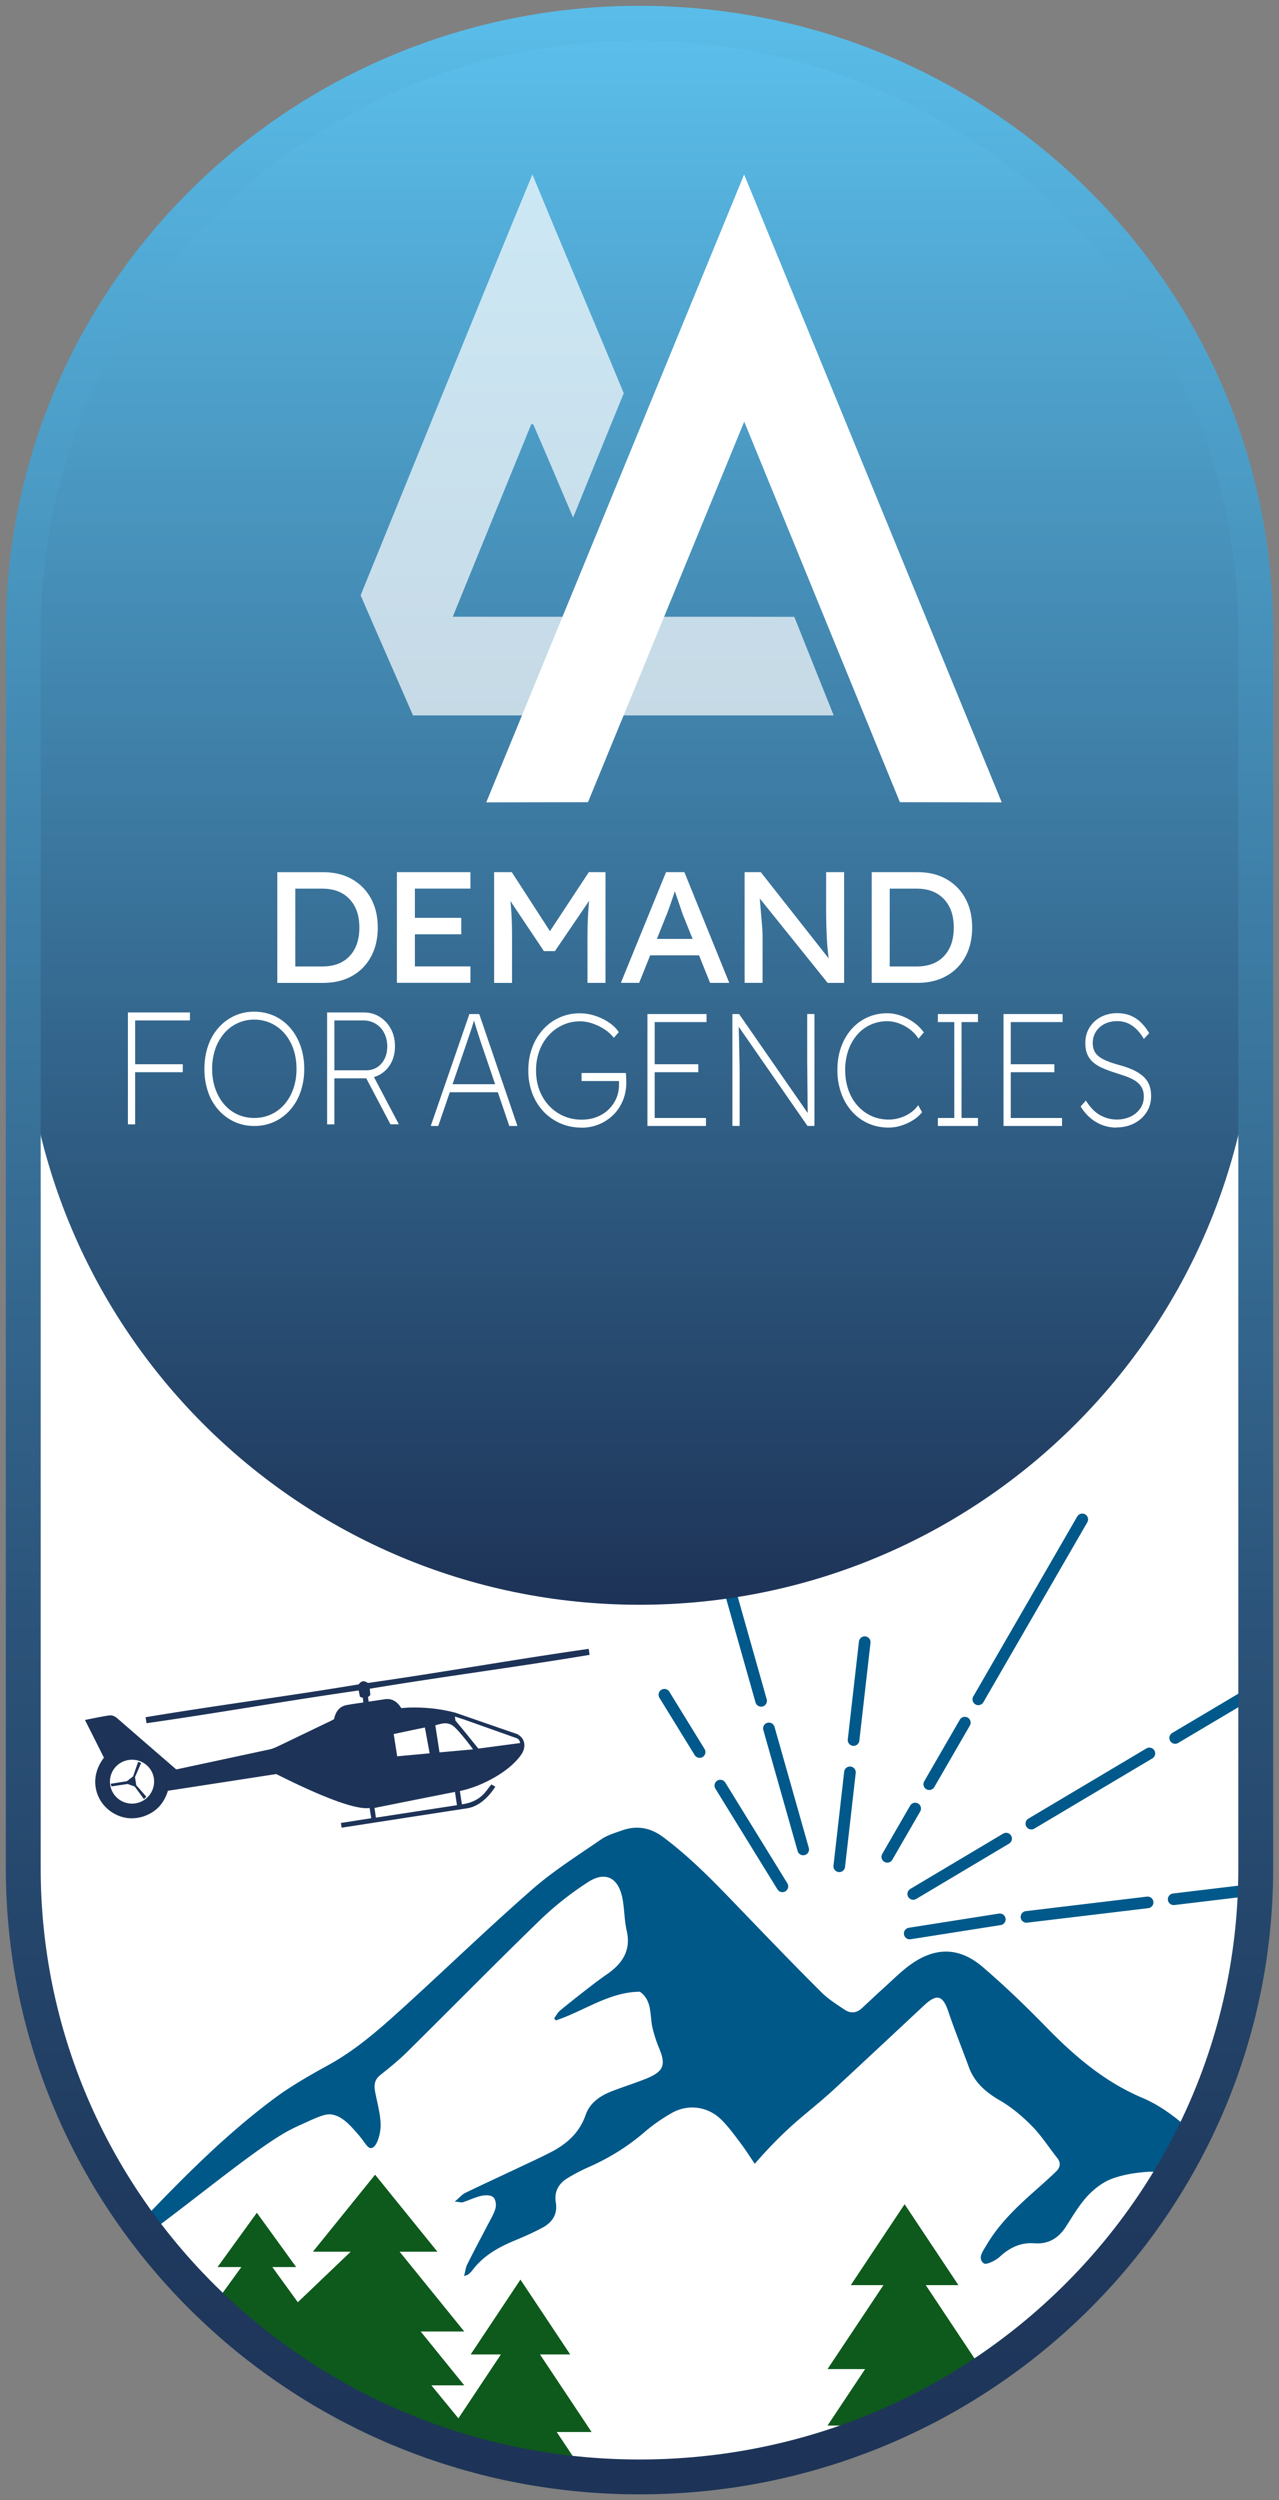 <svg xmlns="http://www.w3.org/2000/svg" width="110" height="215" fill="none"><rect width="100%" height="100%" fill="#808080" stroke="none"/><path fill="#fff" d="M107.91 53.96C107.91 24.71 84.2 1 54.96 1 25.72 1 2 24.71 2 53.96v107.55c0 29.25 23.71 52.96 52.96 52.96s52.96-23.71 52.96-52.96V53.96h-.01Z"></path><mask id="a" width="106" height="212" x="2" y="2" maskUnits="userSpaceOnUse" style="mask-type:luminance"><path fill="#fff" d="M107.91 54.506C107.91 25.508 84.201 2 54.955 2S2 25.508 2 54.506v106.628c0 28.998 23.709 52.506 52.955 52.506s52.955-23.508 52.955-52.506V54.506Z"></path></mask><g mask="url(#a)"><path fill="#1D3357" d="M39.71 155.165c.99-.148 1.64-.515 2.18-1.239.12-.159.25-.327.37-.476l.34.189c-.54.862-1.39 1.705-2.42 1.863l-10.8 1.666-.06-.406 2.61-.407-.06-.367-.05-.317-.03-.198c-1.77.277-7.18-2.499-8.03-2.915l-9.32 1.437c-.33 1.091-1.03 1.854-2.12 2.211-.89.278-1.76.189-2.57-.287-1.53-.892-2.18-2.994-.81-4.769l-1.63-3.242s1.64-.347 2.11-.396c.25-.02.47.079.66.247 1.54 1.339 5.08 4.402 5.08 4.402l8.08-1.735c.32-.079.62-.238.92-.376 1.44-.694 2.88-1.388 4.33-2.082.08-.04.16-.09.24-.139.03-.109.05-.218.09-.317.18-.506.52-.823 1.08-.903.44-.079.88-.138 1.35-.208-.02-.139-.03-.268-.04-.396-.09-.03-.17-.06-.25-.09-.04-.168-.07-.337-.11-.545-6.32.902-11.94 1.914-18.25 2.816 0-.02-.08-.496-.08-.516 6.32-1.051 12.01-1.774 18.33-2.825.22-.318.49-.337.79-.119 6.34-.903 12.65-2.033 18.99-2.935l.08.516c-6.28 1.05-12.6 1.863-18.91 2.914.02.199.04.367.05.546-.07.059-.13.119-.2.168l.06.397 1.38-.208c.63-.1 1.09.218 1.42.763.27-.02.56-.05.83-.05 1.33-.019 2.55.109 3.83.447l5.3 1.834c.76.386.74 1.16.42 1.675-.24.377-1.1 1.547-3.41 2.588-1.09.486-1.93.634-1.93.634l.18 1.16h-.02v-.01ZM9.48 153.5a1.89 1.89 0 0 0 2.17 1.576 1.898 1.898 0 0 0 1.58-2.171c-.16-1.021-1.13-1.715-2.16-1.557a1.874 1.874 0 0 0-1.59 2.152Zm29.68-5.552s.48.555 1.98 2.419l3.6-.476c-.09-.288-.08-.288-.3-.416l-4.61-1.636c-.38-.119-.71-.228-.71-.228l.05.327-.01.01Zm-5.3 1.17.3 1.913 2.79-.258c-.14-.763-.27-1.477-.41-2.22-.91.188-1.79.376-2.68.565Zm6.82 1.318c-.27-.406-1.35-1.774-1.73-2.032-.52-.367-1.01-.169-1.51-.04l.36 2.33 2.87-.258h.01Zm-8.35 5.87 6.97-1.071-.17-1.14-6.92 1.378.12.842v-.009Zm6.8-2.231c-2.32.456-4.61.912-6.92 1.378l6.92-1.378Z"></path><path fill="#1D3357" d="M12.58 154.501c-.31-.357-.62-.704-.86-.982l-.11-.703c.16-.357.34-.774.53-1.21-.1-.04-.17-.069-.26-.099-.16.456-.31.882-.43 1.249-.21.159-.36.278-.54.416l-1.39.219c.03.089.05.158.07.228l1.38-.209c.2.07.38.139.61.218.23.318.51.685.8 1.081.08-.079.14-.129.2-.198v-.01Z"></path><path fill="#005889" d="M64.93 186.098c-.43-.625-.82-1.259-1.27-1.844-.51-.674-1.01-1.368-1.62-1.973-1.14-1.13-2.83-1.378-4.23-.595a14.95 14.95 0 0 0-2.41 1.686c-1.45 1.249-3.04 2.22-4.79 2.994-.61.267-1.21.585-1.79.932-.77.466-1.17 1.17-1.02 2.082.17 1.011-.28 1.715-1.12 2.171-.75.406-1.53.753-2.32 1.081-1.45.594-2.81 1.338-3.76 2.637-.09.119-.22.218-.33.317-.05.05-.13.05-.36.149.11-.407.13-.724.27-1.002.56-1.13 1.16-2.24 1.74-3.361.25-.475.54-.951.69-1.457.09-.297.02-.793-.19-.972-.2-.188-.68-.188-1-.119-.55.119-1.07.377-1.61.556-.13.039-.29-.02-.7-.06.41-.337.63-.615.92-.753 1.52-.734 3.05-1.438 4.56-2.152.94-.446 1.88-.872 2.8-1.348 1.38-.714 2.45-1.676 2.98-3.202.38-1.091 1.32-1.686 2.38-2.082.94-.357 1.91-.665 2.85-1.041 1.49-.615 1.69-1.18 1.08-2.628-.23-.545-.41-1.11-.55-1.685-.27-1.101 0-2.38-1.1-3.153-2.65.02-4.8 1.666-7.23 2.469-.05-.06-.09-.119-.14-.189.17-.218.3-.495.51-.664.96-.793 1.93-1.546 2.92-2.31.39-.297.79-.585 1.19-.862 1.28-.912 2-2.033 1.62-3.688-.22-.952-.19-1.954-.39-2.895-.37-1.686-1.46-2.231-2.92-1.299a27.405 27.405 0 0 0-4.18 3.311c-3.84 3.728-7.59 7.545-11.39 11.302-.71.704-1.5 1.339-2.29 1.973-.53.417-.58.863-.46 1.497.23 1.17.56 2.291.44 3.252-.08.625-.36 1.507-.78 1.547-.32.04-.5-.446-1.15-1.2-.65-.743-1.33-1.536-2.24-1.685-.53-.089-1.16.188-2.39.753-.71.318-1.21.546-1.9.962-2.77 1.666-7.39 5.483-11.17 8.269-1.05.773-2.19 1.427-3.29 2.141-.05-.059-.11-.119-.16-.188.88-.952 1.74-1.914 2.64-2.866 3.54-3.707 7.14-7.336 11.26-10.41 1.46-1.09 3.07-2.012 4.68-2.895 2.48-1.358 4.56-3.222 6.62-5.095 3.67-3.342 7.24-6.792 10.98-10.063 1.82-1.587 3.9-2.895 5.9-4.273.52-.357 1.17-.546 1.78-.764 1.26-.446 2.42-.258 3.52.555 2.72 2.023 4.99 4.491 7.33 6.911 2.1 2.181 4.19 4.352 6.34 6.483.58.576 1.3 1.022 1.98 1.478.48.317.99.287 1.43-.109.65-.595 1.28-1.2 1.93-1.785.75-.674 1.46-1.398 2.27-1.983 2.14-1.536 4.19-1.536 6.2.169 1.96 1.675 3.82 3.48 5.62 5.324 2.39 2.439 4.94 4.6 8.15 5.958 2.201.932 3.921 2.588 5.651 4.184 3.05 2.836 5.78 5.968 8.5 9.31-.3-.05-.46-.05-.61-.1-3.39-1.219-6.62-2.696-9.18-5.343-.5-.516-1.08-1.002-1.73-1.289-.66-.288-1.45-.456-2.16-.407-1.05.07-2.14.238-3.12.605-.78.297-1.52.872-2.1 1.497-.71.773-1.25 1.705-1.82 2.588-.64 1.001-1.5 1.546-2.72 1.457-1.2-.089-2.14.377-3.01 1.18-.35.317-1.15.704-1.35.545-.56-.426-.08-1.041.19-1.497 1.06-1.834 2.57-3.291 4.14-4.679.63-.565 1.28-1.131 1.89-1.725.36-.347.43-.734.09-1.17-.72-.903-1.35-1.904-2.16-2.727-.82-.833-1.74-1.616-2.75-2.201-1.21-.704-2.19-1.536-2.68-2.865-.58-1.586-1.22-3.163-1.76-4.759-.47-1.427-.99-1.596-2.1-.555-2.55 2.379-5.1 4.769-7.66 7.138-2.16 2.003-3.49 2.746-6.07 5.552-.36.387-.64.714-.83.932l.02.02Z"></path><path fill="#0E591C" d="m47.88 209.139 3 4.501H38.64c.48-1.229.96-2.459 1.44-3.698l-1.44-.803 4.44-6.672h-2.6l4.28-6.435 4.28 6.435h-2.6l4.44 6.672h-3ZM74.41 203.716l-3.24 4.868h13.25c-.52-1.329-1.04-2.667-1.56-3.996l1.56-.862-4.8-7.218h2.81l-4.63-6.96-4.63 6.96h2.81l-4.81 7.218h3.24v-.01ZM24.56 199.79l2.37 3.261h-9.68l2.37-3.261h-2.37l3.51-4.839h-2.05l3.38-4.669 3.38 4.669h-2.05l3.51 4.839h-2.37Z"></path><path fill="#0E591C" d="m23.21 210.309 4.24-5.175h-2.83c.38-1.111.76-2.211 1.13-3.322-.85-.505-1.7-1.021-2.55-1.527l6.96-6.652h-3.25l5.35-6.623 5.36 6.623h-3.25l5.56 6.861h-3.75l3.75 4.63H37.1l4.24 5.175H23.2l.01.01Z"></path><path stroke="#00598A" stroke-linecap="round" stroke-miterlimit="10" d="m85.99 165.05-7.75 1.219M98.701 163.593l-10.42 1.249M111.361 162.076l-10.42 1.249M67.291 162.214l-5.34-8.665M60.17 150.665l-3.03-4.928M69.08 159.042l-2.95-10.41M65.46 146.263l-3.03-10.708M78.541 162.869l7.99-4.759M88.701 156.821l10.15-6.038M101.07 149.455l10.15-6.028M76.31 159.677l2.4-4.155M79.92 153.43l3.06-5.294M84.14 146.134l8.94-15.476M72.18 160.489l.92-8.08M73.41 149.634l.96-8.418"></path></g><path fill="url(#b)" d="M108 53.94C108 24.703 84.271 1 55 1S2 24.702 2 53.94v31.12C2 114.297 25.729 138 55 138s53-23.702 53-52.94V53.94Z"></path><path stroke="url(#c)" stroke-miterlimit="10" stroke-width="3" d="M108 54.347C108 25.437 84.271 2 55 2S2 25.437 2 54.347v106.306C2 189.563 25.729 213 55 213s53-23.437 53-52.347V54.347Z"></path><path fill="#fff" fill-opacity=".7" d="M38.944 53.028c2.252-5.526 4.495-11.053 6.756-16.57.041.007.116.032.158.032 1.172 2.66 2.285 5.344 3.432 8.02 1.446-3.565 2.892-7.13 4.355-10.695C51.052 27.532 48.374 21.29 45.79 15c-4.978 12.042-9.856 24.133-14.775 36.191 1.487 3.449 3.008 6.881 4.504 10.33h36.183l-3.39-8.477c-3.159-.016-26.22 0-29.378-.008"></path><path fill="#fff" d="m41.819 69 22.18-53.992L86.154 69l-8.759-.017-13.388-32.726L50.57 68.983 41.81 69h.009ZM11 96.688v-9.624h.623v9.624H11Zm.375-8.936v-.688h4.96v.688h-4.96Zm.012 4.453v-.688h4.333v.688h-4.333ZM21.867 96.826a4.078 4.078 0 0 1-1.717-.363 4.164 4.164 0 0 1-1.362-1.017 4.567 4.567 0 0 1-.894-1.551 5.97 5.97 0 0 1-.313-1.975c0-.717.104-1.372.313-1.974a4.601 4.601 0 0 1 .894-1.559c.387-.441.84-.781 1.362-1.024A4.007 4.007 0 0 1 21.867 87c.627 0 1.2.123 1.726.363.526.239.979.583 1.361 1.024.383.441.681.961.894 1.56a5.87 5.87 0 0 1 .317 1.973 5.87 5.87 0 0 1-.317 1.975 4.659 4.659 0 0 1-.893 1.551 4.084 4.084 0 0 1-1.362 1.017 4.055 4.055 0 0 1-1.726.363Zm0-.688a3.42 3.42 0 0 0 1.455-.31 3.397 3.397 0 0 0 1.157-.879c.325-.381.576-.826.754-1.342a5.127 5.127 0 0 0 .267-1.69c0-.614-.089-1.182-.267-1.698a4.071 4.071 0 0 0-.754-1.342 3.496 3.496 0 0 0-1.157-.879 3.383 3.383 0 0 0-1.455-.318 3.33 3.33 0 0 0-1.454.318c-.445.21-.828.505-1.15.879a4.165 4.165 0 0 0-.75 1.342 5.103 5.103 0 0 0-.267 1.698c0 .613.09 1.177.267 1.69.178.512.43.96.75 1.342.322.381.705.673 1.15.879.445.205.932.31 1.454.31ZM28.134 96.688v-9.624h3.15c.514 0 .974.127 1.38.385.403.258.724.602.956 1.04.233.433.349.927.349 1.476 0 .55-.113 1.032-.333 1.444-.22.41-.526.736-.913.968a2.522 2.522 0 0 1-1.32.352h-2.646v3.959h-.623Zm3.35-4.648c.36 0 .674-.086.949-.261.274-.176.487-.415.642-.73.155-.31.232-.665.232-1.057 0-.43-.089-.816-.263-1.156a1.95 1.95 0 0 0-.731-.796 2.014 2.014 0 0 0-1.068-.288h-2.488v4.288h2.728Zm2.098 4.648-2.175-4.139.527-.359 2.371 4.494h-.723v.004ZM37.047 96.827l3.323-9.624h.847l3.285 9.624h-.7l-2.26-6.656c-.1-.284-.186-.534-.255-.755-.07-.22-.14-.43-.205-.632-.066-.202-.132-.415-.201-.64-.066-.224-.144-.478-.225-.762h.213c-.085.303-.159.568-.232.796-.07.229-.143.45-.213.655l-.22.647c-.074.224-.163.482-.264.777l-2.247 6.57h-.65.004Zm1.361-2.902.236-.688h4.283l.236.688h-4.758.003ZM50 96.965a4.49 4.49 0 0 1-1.804-.363 4.476 4.476 0 0 1-1.45-1.017 4.715 4.715 0 0 1-.964-1.552 5.51 5.51 0 0 1-.344-1.974c0-.718.112-1.372.337-1.974a4.753 4.753 0 0 1 .936-1.56 4.196 4.196 0 0 1 3.16-1.386c.441 0 .879.07 1.312.213a4.75 4.75 0 0 1 1.188.576c.36.243.642.52.847.833l-.426.483a3.373 3.373 0 0 0-.804-.73 4.568 4.568 0 0 0-1.03-.5 3.324 3.324 0 0 0-1.06-.187c-.533 0-1.029.104-1.493.317-.464.21-.866.505-1.21.88a4.003 4.003 0 0 0-.805 1.341 4.808 4.808 0 0 0-.287 1.698c0 .613.097 1.178.294 1.69.198.512.472.96.832 1.342.36.382.774.673 1.25.879.476.205.99.31 1.547.31.464 0 .894-.075 1.288-.228.391-.153.732-.363 1.018-.64.286-.276.51-.594.67-.96.158-.367.235-.767.235-1.197v-.658l.225.36h-3.447v-.689h3.81c.008.045.016.116.02.213l.011.31c.004.11.008.206.008.289 0 .56-.097 1.076-.294 1.551-.197.479-.472.89-.824 1.238a3.832 3.832 0 0 1-2.743 1.1l-.004-.008ZM55.682 96.827v-9.624h5.084v.688h-4.46v8.248h4.41v.688h-5.034Zm.302-4.622v-.688h4.074v.688h-4.074ZM62.99 96.826v-9.623h.577l6.07 8.756-.151.359a8.48 8.48 0 0 1-.02-.576l-.011-1.121-.012-1.343L69.432 92c-.004-.392-.008-.695-.008-.908v-3.892h.623v9.624h-.6l-6.109-8.813.174-.385c.008.183.016.441.024.77.007.33.015.688.027 1.08l.023 1.141.02.961c.003.27.007.441.007.516v4.73h-.623v.004ZM76.43 96.965c-.642 0-1.23-.124-1.768-.363a4.16 4.16 0 0 1-1.4-1.032 4.756 4.756 0 0 1-.917-1.574 5.829 5.829 0 0 1-.325-1.978c0-.714.104-1.368.313-1.959.209-.59.507-1.107.894-1.548.387-.441.84-.777 1.361-1.017a4.061 4.061 0 0 1 1.718-.359c.39 0 .785.071 1.188.213.398.142.77.337 1.11.584.34.246.623.53.851.852l-.46.535a2.979 2.979 0 0 0-.712-.778c-.29-.224-.607-.4-.948-.53a2.92 2.92 0 0 0-1.025-.191A3.358 3.358 0 0 0 73.706 89a4.124 4.124 0 0 0-.75 1.335 5.089 5.089 0 0 0-.267 1.679c0 .605.093 1.181.275 1.704.181.524.445.976.781 1.354a3.53 3.53 0 0 0 1.188.886c.452.21.955.318 1.505.318.332 0 .665-.052.994-.157.329-.105.627-.25.894-.441.267-.187.48-.4.638-.64l.337.606a2.973 2.973 0 0 1-.77.68c-.314.199-.65.352-1.014.468a3.537 3.537 0 0 1-1.08.172h-.007ZM80.662 96.827v-.688h1.412V87.89h-1.412v-.688h3.447v.688h-1.412v8.248h1.412v.688h-3.447ZM86.307 96.827v-9.624h5.083v.688h-4.46v8.248h4.41v.688h-5.033Zm.302-4.622v-.688h4.073v.688H86.61ZM96.025 96.965a3.407 3.407 0 0 1-2.24-.819 3.974 3.974 0 0 1-.843-.999l.448-.508c.368.587.774 1.006 1.223 1.256.449.25.928.378 1.435.378.441 0 .836-.086 1.188-.254a2.09 2.09 0 0 0 .832-.703c.205-.3.305-.636.305-1.01 0-.258-.038-.478-.12-.662a1.524 1.524 0 0 0-.336-.482 2.251 2.251 0 0 0-.526-.363 5.06 5.06 0 0 0-.689-.288 49.886 49.886 0 0 0-.82-.269 10.706 10.706 0 0 1-1.068-.4 3.172 3.172 0 0 1-.8-.493 1.855 1.855 0 0 1-.5-.688c-.112-.266-.17-.591-.17-.976s.07-.718.205-1.032c.14-.31.333-.583.58-.811a2.67 2.67 0 0 1 .867-.528 3.016 3.016 0 0 1 1.068-.187c.448 0 .843.072 1.18.214.336.142.634.34.893.598.26.258.492.557.7.908l-.46.494a4.137 4.137 0 0 0-.611-.811 2.516 2.516 0 0 0-.755-.531 2.303 2.303 0 0 0-.944-.187c-.398 0-.754.082-1.067.239-.314.16-.561.381-.743.665-.182.285-.275.61-.275.976 0 .258.043.483.132.673.089.191.224.36.414.501.185.142.425.27.712.385.286.116.63.229 1.029.337.406.108.777.24 1.11.385.333.146.623.322.867.524.243.201.433.445.56.729.128.284.194.628.194 1.032 0 .512-.128.976-.387 1.38-.26.407-.611.728-1.06.96a3.307 3.307 0 0 1-1.536.352l.008.015ZM23.85 84.523v-9.52h3.931c.955 0 1.787.2 2.49.6.704.4 1.25.956 1.638 1.67.388.718.58 1.545.58 2.49 0 .947-.192 1.784-.576 2.494a4.125 4.125 0 0 1-1.629 1.668c-.703.4-1.539.598-2.503.598H23.85Zm3.859-8.106h-2.311v6.693h2.31c1.016 0 1.8-.296 2.359-.89.558-.594.84-1.413.84-2.456 0-1.044-.282-1.851-.849-2.45-.563-.598-1.347-.897-2.354-.897h.005ZM34.135 84.52V75h6.324v1.413h-4.776v2.517h3.987v1.413h-3.987v2.76h4.776v1.413h-6.324v.003ZM42.497 84.52V75h1.519l3.283 5.074L50.642 75h1.433v9.52h-1.548v-3.904c0-.606.013-1.163.034-1.671.026-.509.06-1.002.107-1.481l-2.943 4.326h-.946l-2.883-4.311c.047.452.085.93.107 1.436.025.5.034 1.073.034 1.705v3.903h-1.548l.008-.004ZM53.397 84.52 57.282 75h1.578l3.86 9.52h-1.651l-.947-2.367h-4.204l-.947 2.366h-1.578.004Zm3.86-5.684-.76 1.903h3.07l-.788-1.959a6.353 6.353 0 0 1-.17-.475c-.086-.254-.184-.534-.286-.845-.107-.306-.2-.58-.286-.815-.077.236-.162.494-.26.774-.094.28-.188.55-.282.804-.09.254-.17.46-.238.613ZM64.041 84.52V75h1.39l5.838 7.414a21.443 21.443 0 0 1-.166-1.918 50.626 50.626 0 0 1-.051-2.367V75H72.6v9.52h-1.42l-5.838-7.262c.068.79.119 1.399.157 1.829.039.43.064.751.073.964.008.213.013.385.013.513v3.955h-1.548.004ZM74.97 84.52V75h3.933c.955 0 1.786.198 2.49.598.704.4 1.25.957 1.637 1.671.388.718.58 1.545.58 2.49 0 .947-.192 1.784-.575 2.495a4.124 4.124 0 0 1-1.63 1.667c-.703.4-1.539.598-2.502.598H74.97Zm3.86-8.103h-2.311v6.693h2.311c1.015 0 1.8-.296 2.358-.89.559-.595.84-1.413.84-2.457 0-1.043-.281-1.85-.848-2.449-.563-.598-1.348-.897-2.354-.897h.004Z"></path><defs><linearGradient id="b" x1="55" x2="55" y1="1" y2="138" gradientUnits="userSpaceOnUse"><stop stop-color="#5CC1ED"></stop><stop offset=".51" stop-color="#3C79A1"></stop><stop offset="1" stop-color="#1D3357"></stop></linearGradient><linearGradient id="c" x1="55.005" x2="55.005" y1=".517" y2="214.483" gradientUnits="userSpaceOnUse"><stop stop-color="#5ABDE9"></stop><stop offset=".09" stop-color="#52ACD7"></stop><stop offset=".4" stop-color="#3B78A0"></stop><stop offset=".66" stop-color="#2B5278"></stop><stop offset=".87" stop-color="#203B60"></stop><stop offset="1" stop-color="#1D3357"></stop></linearGradient></defs></svg>